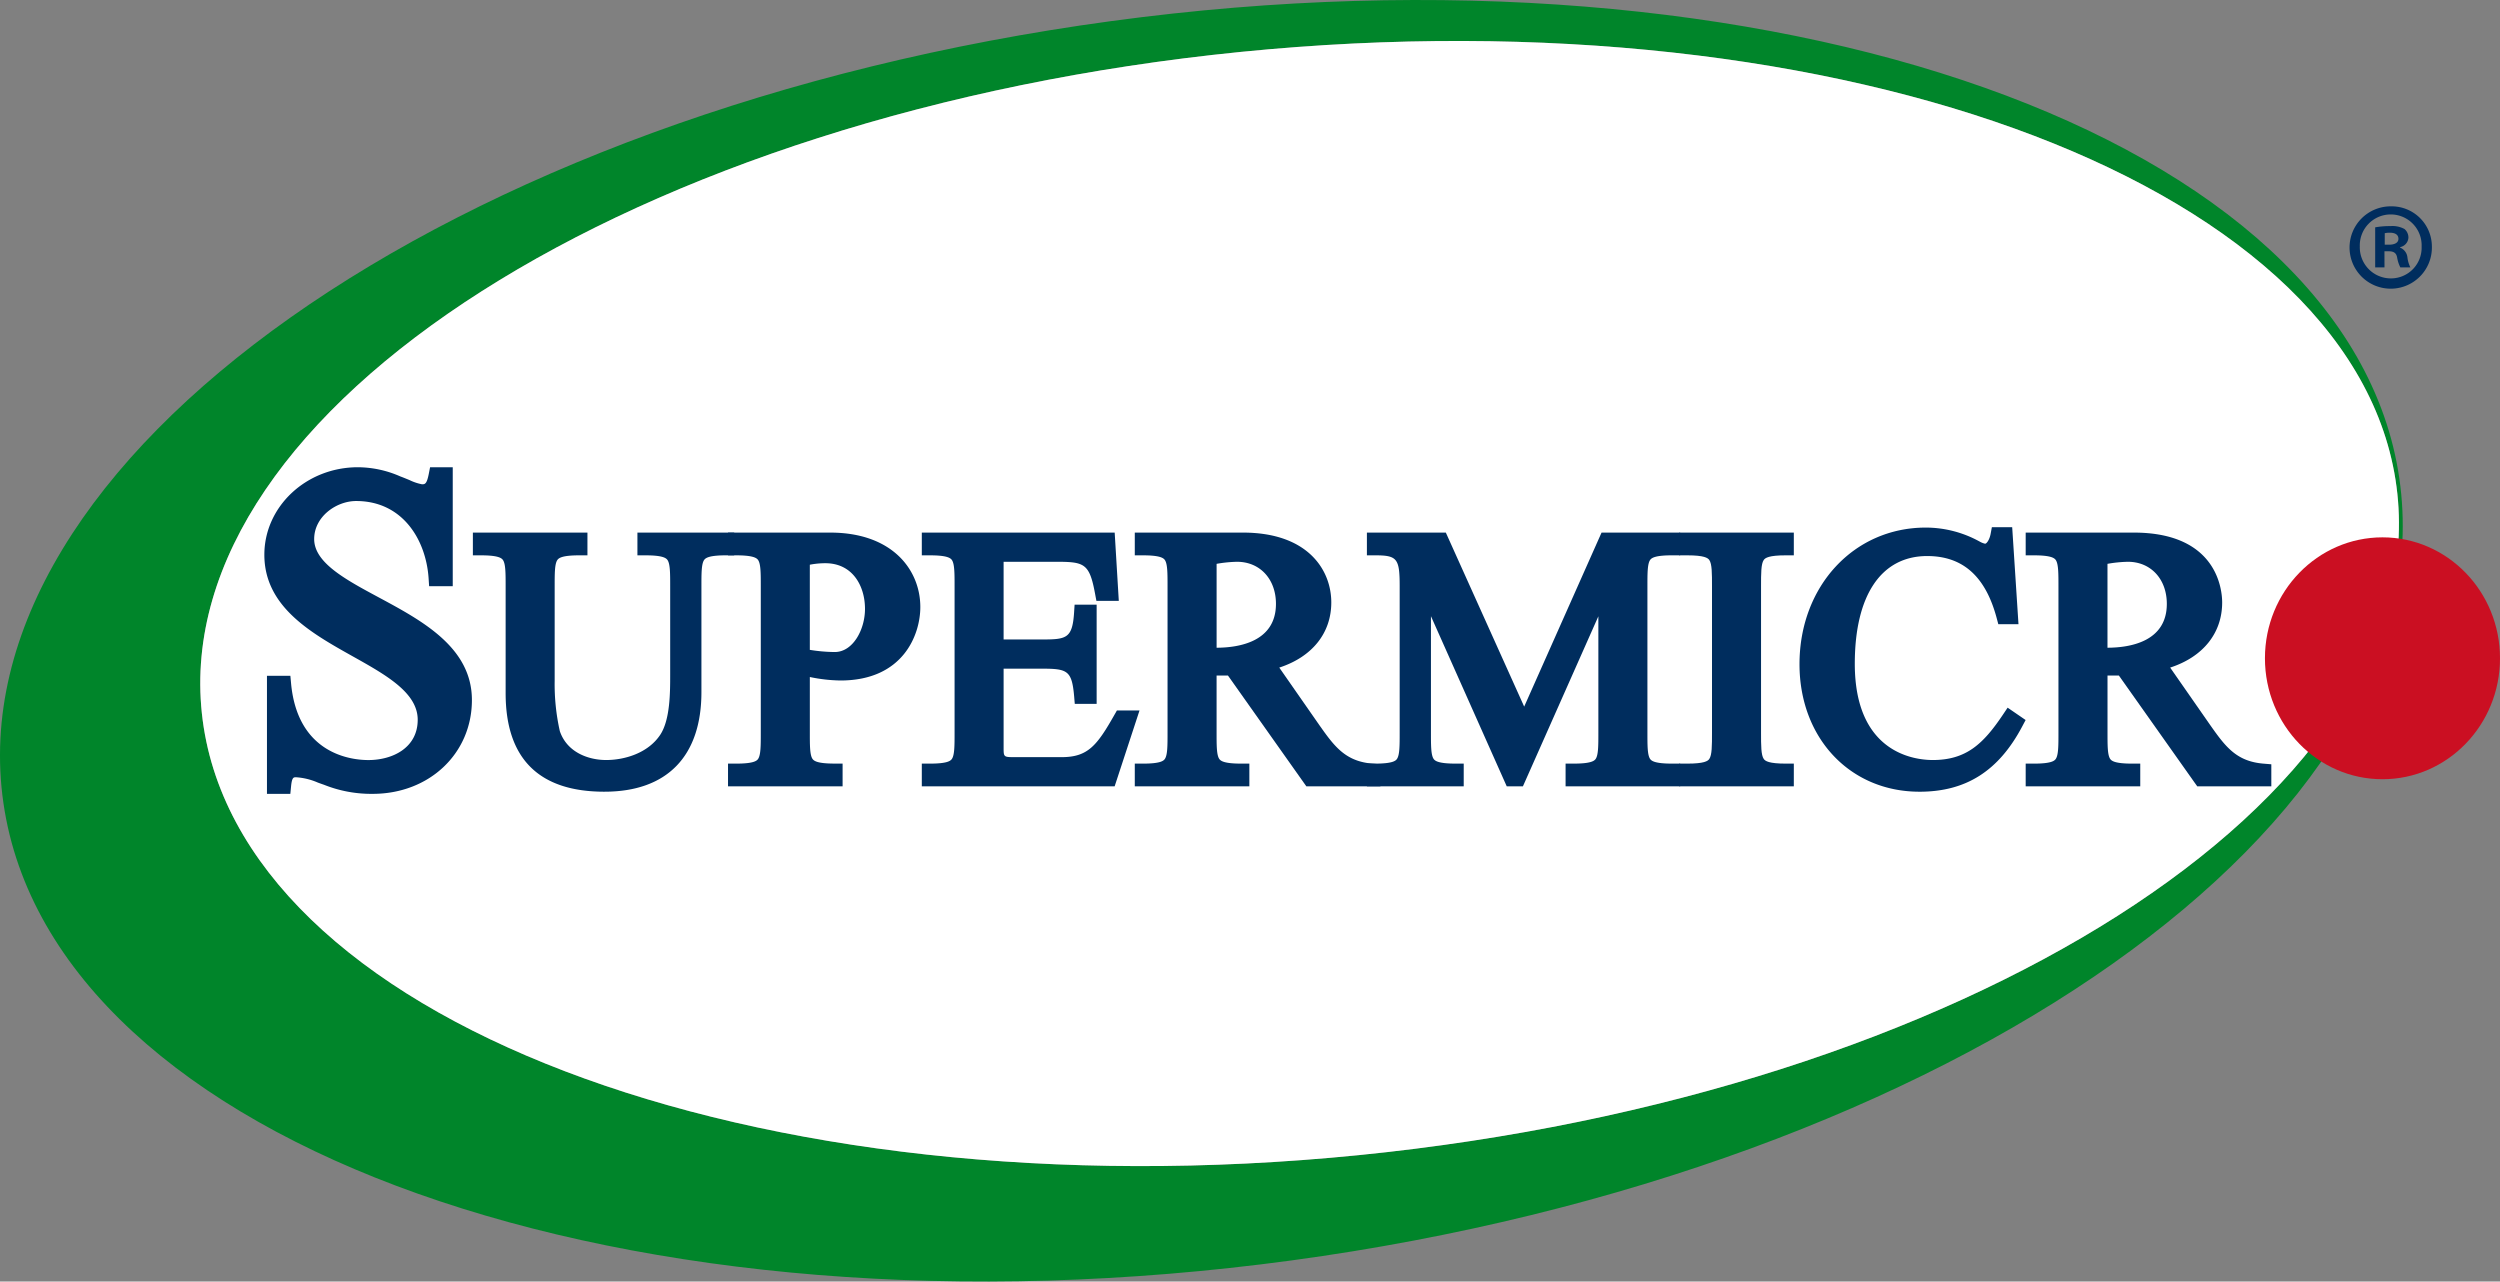 <svg id="グループ_7250" data-name="グループ 7250" xmlns="http://www.w3.org/2000/svg" xmlns:xlink="http://www.w3.org/1999/xlink" width="402.84" height="206.499" viewBox="0 0 402.84 206.499">
  <rect x="0" y="0" width="402.84" height="206.499" fill="#808080" stroke="none"/>
  <defs>
    <clipPath id="clip-path">
      <rect id="長方形_4646" data-name="長方形 4646" width="402.84" height="206.499" fill="none"/>
    </clipPath>
  </defs>
  <g id="グループ_5596" data-name="グループ 5596" clip-path="url(#clip-path)">
    <path id="パス_13324" data-name="パス 13324" d="M386.618,77.073C378.592,21.928,285.664-11.056,179.056,3.4S-7.47,74.281.555,129.426,101.507,217.557,208.116,203.1s186.526-70.881,178.5-126.026M218.888,186.14c-97.693,9.772-181.13-22.1-186.36-71.192S102.251,18.14,199.94,8.364,381.065,30.466,386.3,79.559,316.577,176.368,218.888,186.14" transform="translate(0 0)" fill="#00852a"/>
    <path id="パス_13325" data-name="パス 13325" d="M216.886,11.831C119.2,21.607,44.241,69.325,49.473,118.415s88.666,80.964,186.36,71.192S408.472,132.116,403.245,83.026,314.573,2.061,216.886,11.831" transform="translate(-16.944 -3.467)" fill="#fff"/>
    <path id="パス_13326" data-name="パス 13326" d="M94.7,133.371H93.431c-.49-7.588-5.264-13.728-12.986-13.728-4,0-8.075,3.106-8.075,7.442,0,10.043,25.415,11.778,25.415,25.94,0,7.512-5.755,13.8-14.674,13.8a19.252,19.252,0,0,1-7.371-1.374c-1.9-.653-3.3-1.3-4.985-1.3-1.616,0-1.966,1.227-2.107,2.674H67.385v-16.4h1.262c1.055,11.561,9.619,13.583,13.762,13.583,4.7,0,9.266-2.528,9.266-7.8,0-10.984-24.712-12.28-24.712-26.59,0-7.37,6.459-12.789,13.76-12.789a15.863,15.863,0,0,1,6.32,1.371c1.756.652,3.089,1.373,4,1.373,1.684,0,2.1-1.3,2.385-2.744H94.7Z" transform="translate(-23.055 -40.222)" fill="#002d5e"/>
    <path id="パス_13327" data-name="パス 13327" d="M82.422,167.451a20.534,20.534,0,0,1-7.855-1.466c-.3-.1-.645-.227-.975-.346a10.435,10.435,0,0,0-3.526-.862c-.395,0-.656,0-.8,1.49l-.115,1.184H65.384V148.424h3.772l.109,1.192c1.048,11.5,9.8,12.39,12.455,12.39,3.96,0,7.955-2.007,7.955-6.492,0-4.36-5.082-7.206-10.463-10.218-6.678-3.739-14.248-7.977-14.248-16.373,0-7.775,6.761-14.1,15.071-14.1a17.132,17.132,0,0,1,6.835,1.477c.5.184,1.016.4,1.491.595a8.138,8.138,0,0,0,2,.673c.464,0,.771,0,1.1-1.683l.207-1.062H95.32v19.17H91.513l-.079-1.227c-.4-6.223-4.169-12.5-11.678-12.5-3.2,0-6.763,2.518-6.763,6.131,0,3.807,5.046,6.519,10.388,9.39,7.044,3.786,15.028,8.078,15.028,16.549,0,8.617-6.872,15.115-15.986,15.115m-12.356-5.3a12.682,12.682,0,0,1,4.417,1.018c.319.115.648.234.995.353a18.094,18.094,0,0,0,6.945,1.3c7.743,0,13.363-5.254,13.363-12.492,0-6.9-6.937-10.632-13.647-14.239-6.052-3.254-11.768-6.326-11.768-11.7,0-5.237,4.853-8.754,9.386-8.754a13.6,13.6,0,0,1,12.942,8.85v-7.154a3.255,3.255,0,0,1-2.34.853,8.357,8.357,0,0,1-3-.873c-.447-.185-.934-.387-1.46-.582a14.5,14.5,0,0,0-5.863-1.29c-6.865,0-12.449,5.149-12.449,11.478,0,6.859,6.562,10.532,12.906,14.085,6.071,3.4,11.8,6.608,11.8,12.506,0,6.262-5.483,9.114-10.578,9.114-1.917,0-10.286-.5-13.713-8.914v7.092a3.159,3.159,0,0,1,2.059-.654" transform="translate(-22.367 -39.533)" fill="#002d5e"/>
    <path id="パス_13328" data-name="パス 13328" d="M123.487,140.222c0-4.856,0-6.3-5.28-6.3v-1.041h15.839v1.041c-5.282,0-5.282,1.443-5.282,6.3v15.26a35.133,35.133,0,0,0,.9,8.5c1.292,3.813,5,5.545,8.707,5.545,3.65,0,7.694-1.442,9.826-4.679,1.8-2.776,1.8-7.284,1.8-10.4v-14.22c0-4.856,0-6.3-5.279-6.3v-1.041H157.69v1.041c-5.278,0-5.278,1.443-5.278,6.3v17.052c0,6.937-2.639,14.736-14.322,14.736-11.909,0-14.6-6.99-14.6-14.563Z" transform="translate(-40.698 -45.75)" fill="#002d5e"/>
    <path id="パス_13329" data-name="パス 13329" d="M137.4,172.634c-10.56,0-15.915-5.341-15.915-15.875V139.533c0-2.089,0-3.6-.432-4.232-.24-.352-.859-.756-3.536-.756h-1.311v-3.664h18.461v3.664h-1.311c-2.679,0-3.3.4-3.538.756-.432.634-.432,2.143-.432,4.232v15.261a34.532,34.532,0,0,0,.833,8.083c1.161,3.427,4.617,4.65,7.463,4.65,2.919,0,6.745-1.074,8.731-4.09C148,161,148,156.637,148,153.754V139.533c0-2.089,0-3.6-.432-4.232-.24-.352-.859-.756-3.536-.756h-1.311v-3.664h15.595v3.664H157c-2.676,0-3.294.4-3.534.756-.432.633-.432,2.143-.432,4.232v17.052c0,10.349-5.552,16.048-15.633,16.048M122.954,133.5c1.074,1.25,1.156,3.249,1.156,6.029v17.225c0,8.428,3.467,12.563,11.174,13.173a9.5,9.5,0,0,1-7.55-6.217c-.767-2.3-.969-6.84-.969-8.92V139.533c0-2.78.082-4.779,1.156-6.029Zm24.32,33a12.134,12.134,0,0,1-4.475,2.755,10.273,10.273,0,0,0,4.475-2.755m2.191-33a5.282,5.282,0,0,1,1.052,3,5.287,5.287,0,0,1,1.052-3Z" transform="translate(-40.009 -45.061)" fill="#002d5e"/>
    <path id="パス_13330" data-name="パス 13330" d="M191.465,135.714a14.124,14.124,0,0,1,3.82-.52c4.831,0,7.693,3.93,7.693,8.67,0,4.162-2.525,8.263-6.179,8.263a27.215,27.215,0,0,1-5.335-.575Zm0,17.516a29.263,29.263,0,0,0,6.236.866c9.94,0,11.568-7.515,11.568-10.521,0-5.664-4.438-10.693-13.2-10.693H180.9v1.041c5.28,0,5.28,1.443,5.28,6.3v23.584c0,4.855,0,6.3-5.28,6.3v1.04h15.84v-1.04c-5.28,0-5.28-1.447-5.28-6.3Z" transform="translate(-62.284 -45.75)" fill="#002d5e"/>
    <path id="パス_13331" data-name="パス 13331" d="M197.368,171.77H178.905v-3.663h1.311c2.678,0,3.3-.4,3.537-.757.432-.635.432-2.144.432-4.233V139.533c0-2.089,0-3.6-.432-4.232-.24-.352-.859-.756-3.537-.756h-1.311v-3.664h16.476c10.024,0,14.511,6.029,14.511,12,0,4.395-2.712,11.832-12.879,11.832a25.411,25.411,0,0,1-4.925-.561v8.96c0,2.089,0,3.6.432,4.233.24.353.86.757,3.537.757h1.311Zm-11.715-2.623h4.967c-1.073-1.25-1.155-3.25-1.155-6.031V134.032l.955-.269q.529-.15,1.07-.259h-5.837c1.073,1.25,1.155,3.249,1.155,6.029v23.584c0,2.78-.082,4.78-1.155,6.031m11.608-35.561c3.793,1.17,6.34,4.846,6.34,9.589,0,3.494-1.648,7.2-4.465,8.781a8.979,8.979,0,0,0,8.133-9.071c0-4-2.664-8.628-10.008-9.3m-5.174,16.191a26.167,26.167,0,0,0,4.023.349c2.911,0,4.867-3.595,4.867-6.951,0-3.663-1.974-7.359-6.382-7.359a12.93,12.93,0,0,0-2.509.243Z" transform="translate(-61.595 -45.061)" fill="#002d5e"/>
    <path id="パス_13332" data-name="パス 13332" d="M239.089,150.105h7.47c4.436,0,6.178-.458,6.514-5.606h1.012v13.355h-1.012c-.448-5.086-1.966-5.665-6.514-5.665h-7.47v13.988c0,2.37.672,2.89,3.033,2.89h7.638c4.943,0,6.74-2.369,9.659-7.516h1.07l-3.147,9.6H228.527v-1.04c5.282,0,5.282-1.447,5.282-6.3V140.222c0-4.856,0-6.3-5.282-6.3v-1.041h28.535l.5,8.381h-1.123c-1.067-5.838-2.584-6.3-7.863-6.3h-9.491Z" transform="translate(-78.68 -45.75)" fill="#002d5e"/>
    <path id="パス_13333" data-name="パス 13333" d="M257.6,171.77H226.528v-3.663h1.311c2.679,0,3.3-.4,3.538-.757.432-.635.432-2.144.432-4.233V139.533c0-2.089,0-3.6-.432-4.232-.24-.352-.859-.756-3.538-.756h-1.311v-3.664h31.08l.663,11h-3.61l-.2-1.075c-.928-5.08-1.754-5.224-6.571-5.224h-8.181v12.52h6.16c3.979,0,4.93-.161,5.2-4.379l.08-1.226h3.552v15.978h-3.524l-.1-1.2c-.367-4.166-1.059-4.469-5.207-4.469h-6.16v12.676c0,1.55,0,1.58,1.722,1.58h7.638c4.233,0,5.7-1.879,8.517-6.852l.377-.664h3.644Zm-4.886-2.623H255.7l.877-2.676a8.883,8.883,0,0,1-3.863,2.676m-19.44,0h5.377c-.988-.562-1.565-1.65-1.565-3.66V133.5h-3.813c1.074,1.25,1.156,3.249,1.156,6.029v23.584c0,2.781-.082,4.781-1.155,6.031m16.09-18.677a4.724,4.724,0,0,1,2.719,1.5V149a4.754,4.754,0,0,1-2.719,1.47m3.544-16.967a4.709,4.709,0,0,1,2.332,1.723l-.1-1.723Z" transform="translate(-77.992 -45.061)" fill="#002d5e"/>
    <path id="パス_13334" data-name="パス 13334" d="M291.425,135.483a30.374,30.374,0,0,1,4.606-.521c4.549,0,7.581,3.469,7.581,8.091,0,6.42-5.615,8.38-10.95,8.38h-1.237Zm26.4,35.665v-1.04c-5.113-.4-7.134-3.239-9.887-7.17l-7.247-10.4c4.887-1.041,9.214-4.164,9.214-9.712,0-3.352-1.967-9.942-12.919-9.942H280.867v1.041c5.279,0,5.279,1.443,5.279,6.3v23.584c0,4.855,0,6.3-5.279,6.3v1.04h15.839v-1.04c-5.282,0-5.282-1.447-5.282-6.3v-10.52h3.82l12.638,17.862Z" transform="translate(-96.7 -45.75)" fill="#002d5e"/>
    <path id="パス_13335" data-name="パス 13335" d="M318.448,171.771H306.515l-12.638-17.862h-1.829v9.208c0,2.089,0,3.6.432,4.233.241.353.86.758,3.538.758h1.311v3.663H278.867v-3.663h1.311c2.677,0,3.3-.4,3.536-.758.432-.634.432-2.144.432-4.233V139.534c0-2.089,0-3.6-.432-4.232-.24-.353-.859-.757-3.536-.757h-1.311v-3.664H296.3c10.5,0,14.231,6.062,14.231,11.253,0,4.958-3.1,8.781-8.382,10.5l6.179,8.87c2.637,3.764,4.379,6.253,8.915,6.611l1.208.1Zm-10.575-2.623h3.971c-2.373-1.44-3.947-3.687-5.669-6.145l-8.262-11.86a14.776,14.776,0,0,1-2.347.613Zm-22.259,0h4.967c-1.074-1.25-1.156-3.25-1.156-6.031V133.668l1.078-.165h-4.89c1.074,1.25,1.156,3.249,1.156,6.03v23.583c0,2.781-.082,4.781-1.155,6.031m13.236-35.506a9.079,9.079,0,0,1,5.385,8.723,8.7,8.7,0,0,1-5.318,8.373l.813-.173c2.458-.524,8.176-2.394,8.176-8.43,0-1.851-.7-7.533-9.055-8.492m-6.8,2.274v13.517c3.608-.012,9.563-.961,9.563-7.068,0-3.992-2.578-6.78-6.27-6.78a21.125,21.125,0,0,0-3.294.331" transform="translate(-96.012 -45.061)" fill="#002d5e"/>
    <path id="パス_13336" data-name="パス 13336" d="M345.719,139.125h-.113v24.682c0,4.855,0,6.3,5.28,6.3v1.04H337.911v-1.04c5.28,0,5.28-1.447,5.28-6.3v-23.64c0-4.626-.562-6.244-5.28-6.244v-1.041h10.558l13.481,29.941,13.312-29.941h10.5v1.041c-5.276,0-5.276,1.444-5.276,6.3v23.584c0,4.855,0,6.3,5.276,6.3v1.04H369.923v-1.04c5.282,0,5.282-1.447,5.282-6.3V139.125h-.113l-14.209,32.023h-.9Z" transform="translate(-116.34 -45.75)" fill="#002d5e"/>
    <path id="パス_13337" data-name="パス 13337" d="M386.387,171.771H367.923v-3.663h1.311c2.679,0,3.3-.405,3.539-.757.432-.635.432-2.144.432-4.233V144.37l-12.158,27.4h-2.605l-12.213-27.42v18.767c0,2.089,0,3.6.433,4.233.24.353.859.757,3.536.757h1.311v3.663h-15.6v-3.663h1.311c2.677,0,3.3-.4,3.537-.757.432-.635.432-2.144.432-4.233v-23.64c0-4.425-.408-4.932-3.969-4.932h-1.311v-3.663h12.718l12.625,28.041,12.467-28.041h12.666v3.663h-1.311c-2.675,0-3.293.4-3.533.756-.431.634-.431,2.144-.431,4.233v23.584c0,2.089,0,3.6.432,4.233.24.353.858.757,3.532.757h1.311Zm-11.716-2.623h4.971c-1.072-1.25-1.154-3.25-1.154-6.031V139.534c0-2.78.082-4.779,1.155-6.029h-4.217l-1.61,3.62h2.012v25.993c0,2.78-.082,4.78-1.156,6.031m-32.013,0h2.1a5.284,5.284,0,0,1-1.051-3.005,5.294,5.294,0,0,1-1.052,3.005m1.07-32.023h2.153l13.861,31.119,1.405-3.168L346.933,133.5h-4.547a5.841,5.841,0,0,1,1.342,3.62" transform="translate(-115.651 -45.062)" fill="#002d5e"/>
    <path id="パス_13338" data-name="パス 13338" d="M425.218,163.806c0,4.855,0,6.3,5.284,6.3v1.04H414.66v-1.04c5.28,0,5.28-1.447,5.28-6.3V140.222c0-4.856,0-6.3-5.28-6.3v-1.041H430.5v1.041c-5.284,0-5.284,1.443-5.284,6.3Z" transform="translate(-142.764 -45.75)" fill="#002d5e"/>
    <path id="パス_13339" data-name="パス 13339" d="M431.124,171.77H412.66v-3.663h1.311c2.677,0,3.3-.4,3.537-.757.432-.635.432-2.144.432-4.233V139.533c0-2.089,0-3.6-.432-4.232-.241-.352-.859-.756-3.537-.756H412.66v-3.664h18.464v3.664h-1.311c-2.68,0-3.3.4-3.539.756-.432.633-.432,2.143-.432,4.232v23.584c0,2.089,0,3.6.433,4.233.24.353.86.758,3.539.758h1.311Zm-11.716-2.623h4.966c-1.073-1.25-1.155-3.25-1.155-6.031V139.533c0-2.78.082-4.779,1.156-6.029h-4.967c1.074,1.25,1.156,3.249,1.156,6.029v23.584c0,2.78-.082,4.78-1.155,6.031" transform="translate(-142.075 -45.061)" fill="#002d5e"/>
    <path id="パス_13340" data-name="パス 13340" d="M476.788,144.564h-.844c-1.74-6.533-5.5-10.983-12.468-10.983-7.468,0-12.978,5.954-12.978,18.671,0,12.834,7.476,16.819,13.875,16.819,5.954,0,9.042-2.888,12.414-7.916l.841.578c-3.425,6.473-8.03,9.823-15.39,9.823-10.724,0-18.025-8.434-18.025-19.244,0-11.331,7.636-20.694,19.037-20.694a16.7,16.7,0,0,1,7.922,2.021,3.913,3.913,0,0,0,1.628.579c1.233,0,1.965-1.443,2.19-2.66h.954Z" transform="translate(-152.939 -45.294)" fill="#002d5e"/>
    <path id="パス_13341" data-name="パス 13341" d="M461.55,172.178c-11.2,0-19.336-8.645-19.336-20.555,0-12.546,8.748-22.006,20.347-22.006a17.954,17.954,0,0,1,8.511,2.161l.12.062a3.226,3.226,0,0,0,.919.377c.281,0,.736-.692.9-1.586l.2-1.073h3.275l1.014,15.629h-3.251l-.259-.974c-1.794-6.735-5.458-10.009-11.2-10.009-7.414,0-11.666,6.328-11.666,17.36,0,14.389,9.617,15.507,12.564,15.507,5.385,0,8.135-2.578,11.324-7.335l.738-1.1,2.9,1.99-.547,1.033c-3.8,7.177-9.057,10.521-16.549,10.521m-5.926-38.56c-6.522,2.777-10.786,9.51-10.786,18.005,0,10.387,7.024,17.928,16.7,17.932-6.646-.868-13.041-5.923-13.041-17.993,0-8.674,2.568-14.927,7.124-17.945m16.039,1.186a14.314,14.314,0,0,1,2.761,3.486l-.278-4.278a2.9,2.9,0,0,1-2.482.793" transform="translate(-152.25 -44.605)" fill="#002d5e"/>
    <path id="パス_13342" data-name="パス 13342" d="M510.362,135.483a30.248,30.248,0,0,1,4.6-.521c4.553,0,7.582,3.469,7.582,8.091,0,6.42-5.616,8.38-10.951,8.38h-1.234Zm26.4,35.665v-1.04c-5.113-.4-7.133-3.239-9.885-7.17l-7.247-10.4c4.888-1.041,9.212-4.164,9.212-9.712,0-3.352-1.965-9.942-12.917-9.942H499.8v1.041c5.28,0,5.28,1.443,5.28,6.3v23.584c0,4.855,0,6.3-5.28,6.3v1.04h15.837v-1.04c-5.276,0-5.276-1.447-5.276-6.3v-10.52h3.818l12.634,17.862Z" transform="translate(-172.077 -45.75)" fill="#002d5e"/>
    <path id="パス_13343" data-name="パス 13343" d="M537.381,171.771H525.446l-12.633-17.862h-1.828v9.208c0,2.09,0,3.6.432,4.234.24.353.858.757,3.533.757h1.311v3.663H497.8v-3.663h1.311c2.677,0,3.3-.4,3.537-.758.432-.634.432-2.144.432-4.233V139.534c0-2.089,0-3.6-.432-4.233-.24-.352-.859-.756-3.537-.756H497.8v-3.664h17.431c13.543,0,14.229,9.375,14.229,11.253,0,4.958-3.094,8.781-8.38,10.5l6.179,8.87c2.637,3.764,4.379,6.253,8.913,6.611l1.208.1ZM526.8,169.148h3.974c-2.372-1.44-3.946-3.687-5.668-6.146l-8.261-11.859a14.836,14.836,0,0,1-2.346.613l.06.085Zm-22.254,0h4.967c-1.073-1.25-1.155-3.25-1.155-6.031V133.669l1.078-.165h-4.891c1.073,1.25,1.155,3.249,1.155,6.03v23.583c0,2.781-.082,4.781-1.155,6.031m13.235-35.506a9.079,9.079,0,0,1,5.385,8.723,8.7,8.7,0,0,1-5.319,8.373l.814-.173c2.458-.524,8.174-2.393,8.174-8.43,0-1.851-.7-7.533-9.054-8.492m-6.8,2.273v13.517c3.608-.013,9.562-.962,9.562-7.068,0-3.992-2.579-6.78-6.271-6.78a21.066,21.066,0,0,0-3.292.33" transform="translate(-171.389 -45.061)" fill="#002d5e"/>
    <path id="パス_13344" data-name="パス 13344" d="M594.471,151.537c0,10.763-8.478,19.488-18.937,19.488s-18.939-8.725-18.939-19.488,8.478-19.488,18.939-19.488,18.937,8.722,18.937,19.488" transform="translate(-191.631 -45.463)" fill="#cb0f22"/>
    <path id="パス_13345" data-name="パス 13345" d="M590.654,57.162a6.635,6.635,0,1,1-6.613-6.456,6.488,6.488,0,0,1,6.613,6.456m-11.613,0a5,5,0,0,0,5.038,5.156A4.943,4.943,0,0,0,589,57.2a4.983,4.983,0,1,0-9.959-.039m3.976,3.385h-1.5V54.091a13.1,13.1,0,0,1,2.48-.2,4.019,4.019,0,0,1,2.245.472,1.788,1.788,0,0,1,.629,1.416,1.653,1.653,0,0,1-1.339,1.5v.079a1.908,1.908,0,0,1,1.182,1.575,4.913,4.913,0,0,0,.472,1.614h-1.614a5.527,5.527,0,0,1-.513-1.574c-.117-.709-.511-1.024-1.338-1.024h-.709Zm.039-3.661h.709c.826,0,1.5-.276,1.5-.945,0-.591-.434-.984-1.377-.984a3.59,3.59,0,0,0-.828.079Z" transform="translate(-198.79 -17.458)" fill="#002d5e"/>
  </g>
</svg>
